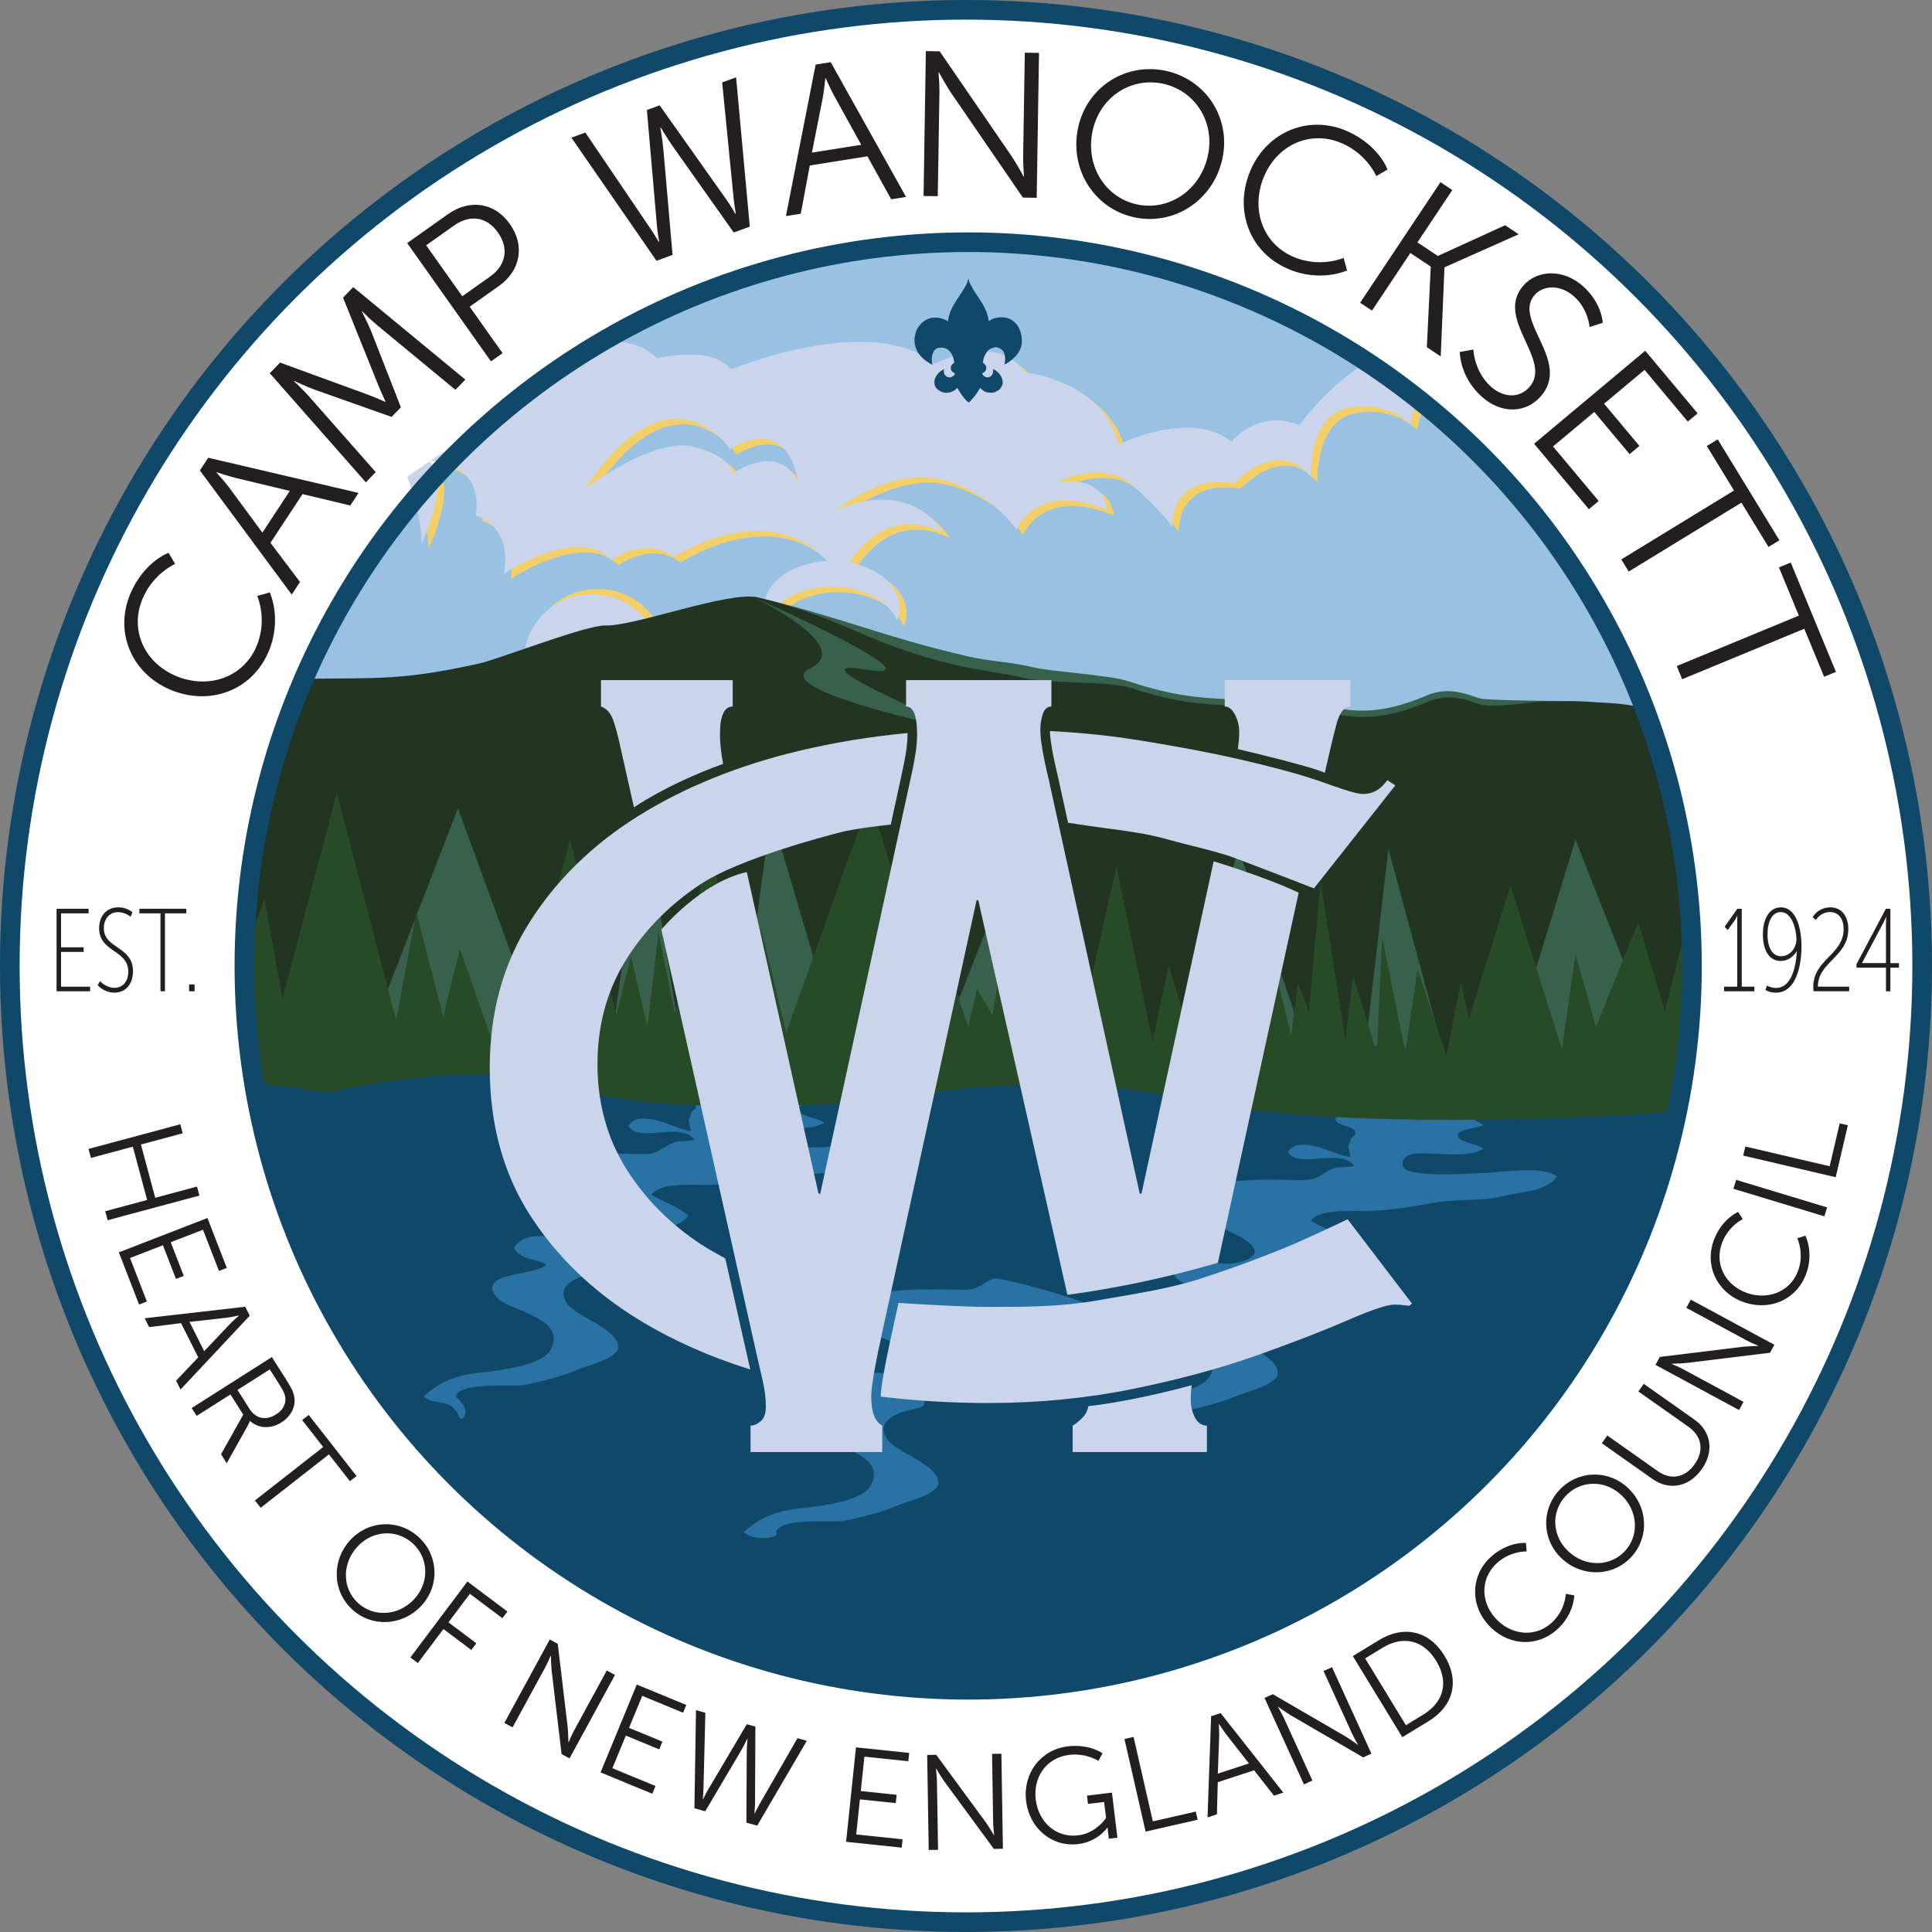 <?xml version="1.0" encoding="UTF-8"?> <svg xmlns="http://www.w3.org/2000/svg" id="uuid-997d654a-8d14-4845-9ed2-15d924229485" data-name="Layer 1" viewBox="0 0 1254.75 1254.75"><rect x="0" y="0" width="1254.75" height="1254.75" fill="#808080" stroke="none"/><defs><style> .uuid-ccd2c9b8-3407-4c24-a138-0a0897c30952 { fill: #fff; } .uuid-ccd2c9b8-3407-4c24-a138-0a0897c30952, .uuid-880a92ff-88d0-4c39-a2a4-9c7586083bfe { stroke: #0f4868; stroke-miterlimit: 10; stroke-width: 12.75px; } .uuid-a7008041-544d-46b4-8720-2ea19b46fdab { fill: #231f20; } .uuid-28f206b5-fb3c-49f1-8eee-81f3c4208748 { fill: #98c1e2; } .uuid-41f0d7ea-32c0-4bf0-9555-c5df3adf1358 { fill: #f3cf67; } .uuid-305851ba-0d7d-46e9-bed1-457565bdaf81 { fill: #223523; } .uuid-880a92ff-88d0-4c39-a2a4-9c7586083bfe { fill: none; } .uuid-7ca35731-4d70-48bf-ad71-d66f282d79ec { fill: #0f4868; } .uuid-3e2a2c67-7787-45fa-9732-c1b7dd064364 { fill: #2973a4; } .uuid-60f10763-43c2-48c2-9008-fc36948c73c2 { fill: #cad4eb; } .uuid-7622e424-f1da-4f0f-8938-9680d4f65d76 { fill: #274b27; } .uuid-f50f90b8-16d6-463f-a98e-80191b2cf796 { fill: #38614d; } </style></defs><circle class="uuid-ccd2c9b8-3407-4c24-a138-0a0897c30952" cx="627.37" cy="627.37" r="621"></circle><circle class="uuid-28f206b5-fb3c-49f1-8eee-81f3c4208748" cx="627.37" cy="627.37" r="470.07"></circle><g><path class="uuid-a7008041-544d-46b4-8720-2ea19b46fdab" d="M1119.71,640.8h8.56v-43.25c0-1.38.07-2.68.07-2.68h-.14s-.35.99-1.88,3.29l-4.18,5.82-2.09-2.07,8.28-11.71h2.86v50.6h8.21v2.99h-19.7v-2.99Z"></path><path class="uuid-a7008041-544d-46b4-8720-2ea19b46fdab" d="M1147.64,640.03c1.53,1.07,3.89,1.61,5.78,1.61,9.61,0,12.88-12.48,13.57-23.81h-.14c-2.3,3.75-5.85,6.28-10.37,6.28-7.17,0-11.56-6.51-11.56-17.23s4.53-17.61,11.76-17.61c8.63,0,13.3,10.95,13.3,25.42,0,12.63-3.55,30.01-16.64,30.01-2.37,0-4.73-.54-6.82-1.76l1.12-2.91ZM1166.71,609.87c0-5.28-2.57-17.53-10.16-17.53-5.64,0-8.63,6.2-8.63,14.55s3.13,14.16,8.77,14.16,10.02-5.13,10.02-11.18Z"></path><path class="uuid-a7008041-544d-46b4-8720-2ea19b46fdab" d="M1177.65,640.88c0-17.68,19.7-20.9,19.7-37.44,0-6.89-3.41-11.1-8.84-11.1-3.41,0-7.1,1.76-9.12,5.13l-2.16-1.69c2.23-4.21,7.1-6.51,11.41-6.51,7.45,0,11.76,5.74,11.76,14.16,0,18.07-19.77,21.28-19.77,37.36h20.33v2.99h-23.12c-.14-.99-.21-1.84-.21-2.91Z"></path><path class="uuid-a7008041-544d-46b4-8720-2ea19b46fdab" d="M1205.72,626.18l19.07-35.98h2.92v35.29h5.57v2.99h-5.57v15.31h-2.85v-15.31h-19.14v-2.3ZM1224.86,625.49v-25.19c0-2.14.14-4.82.14-4.82h-.14s-.7,1.91-1.6,3.67l-13.92,26.18v.15h15.53Z"></path></g><g><path class="uuid-a7008041-544d-46b4-8720-2ea19b46fdab" d="M36.73,590.2h20.81v2.99h-17.89v22.05h14.69v2.99h-14.69v22.58h18.87v2.99h-21.79v-53.59Z"></path><path class="uuid-a7008041-544d-46b4-8720-2ea19b46fdab" d="M64.93,637.2c2.51,2.53,5.85,4.36,9.47,4.36,5.08,0,8.91-3.98,8.91-10.49,0-14.39-18.94-12.48-18.94-28.25,0-7.5,4.46-13.55,12.46-13.55,3.34,0,6.4,1.07,9.19,3.14l-1.18,2.99c-1.95-1.68-5.36-2.99-8.14-2.99-6.13,0-9.26,4.98-9.26,10.41,0,13.47,18.94,11.56,18.94,27.94,0,8.04-4.53,13.93-12.11,13.93-3.97,0-7.8-1.68-10.86-4.82l1.53-2.68Z"></path><path class="uuid-a7008041-544d-46b4-8720-2ea19b46fdab" d="M104.21,593.18h-13.71v-2.99h30.49v2.99h-13.85v50.6h-2.92v-50.6Z"></path><path class="uuid-a7008041-544d-46b4-8720-2ea19b46fdab" d="M122.81,639.34h3.55v4.44h-3.55v-4.44Z"></path></g><path class="uuid-7ca35731-4d70-48bf-ad71-d66f282d79ec" d="M1097.45,627.37c0,259.61-210.46,470.07-470.07,470.07s-470.07-210.46-470.07-470.07h940.14Z"></path><g><path class="uuid-28f206b5-fb3c-49f1-8eee-81f3c4208748" d="M452.35,481.89c53.32,28.89,92.04-3.31,92.04-3.31,20.33,18.35,45.86,3.31,45.86,3.31,51.48,14.44,91.93-21.67,91.93-21.67,29.42,9.03,47.81-19.86,47.81-19.86,69.87,27.08,93.77-23.47,93.77-23.47,34.93-1.81,29.42-36.11,29.42-36.11,34.93-14.44,31.26-61.39,31.26-61.39,29.42,7.22,49.64-19.86,49.64-19.86,6.46,4.48,18.35,7.66,23.54,10.6,0,0-61.78-82.16-81.01-67.35-20.22,15.57-32.63,33.28-32.63,33.28-27.58-10.83-44.13,10.83-44.13,10.83-25.74-21.67-73.55,1.81-73.55,1.81-9.19-41.53-60.68-46.94-60.68-46.94-18.39-27.08-58.84-5.42-58.84-5.42-40.45-34.3-132.38,3.61-132.38,3.61-11.03-16.25-47.81-7.22-47.81-7.22-6.06-6.94-16.14-10.21-27.57-11.29-13.36-1.27-79.96,36.96-128.69,94.25-61.47,72.27-90.44,167.26-90.44,167.26l272.44-1.06Z"></path><path class="uuid-41f0d7ea-32c0-4bf0-9555-c5df3adf1358" d="M388.17,406.18c20.16,0,37.15,13.18,42.43,31.19,1.1-3.77,1.71-7.74,1.71-11.85,0-23.77-19.76-43.04-44.14-43.04-24.38,0-44.14,19.27-44.14,43.04,0,4.11.6,8.09,1.71,11.85,5.28-18.01,22.27-31.19,42.43-31.19Z"></path><path class="uuid-60f10763-43c2-48c2-9008-fc36948c73c2" d="M384.43,409.62c20.16,0,37.15,13.18,42.43,31.19,1.1-3.77,1.71-7.74,1.71-11.85,0-23.77-19.76-43.04-44.14-43.04-24.38,0-44.14,19.27-44.14,43.04,0,4.11.6,8.09,1.71,11.85,5.28-18.01,22.27-31.19,42.43-31.19Z"></path><path class="uuid-41f0d7ea-32c0-4bf0-9555-c5df3adf1358" d="M268.77,313.23c8.7,20.45,9.6,43.22,9.6,43.22,0,0,19.41-40.97,4.7-53.52,0,0,35.75-.27,30.23,35.59,0,0,23.9,5.38,18.39,37.65,0,0,47.81-32.27,69.87-8.96,0,0,22.06-16.14,40.45-1.79,0,0,59.81-39.89,99.33,2.42-22.85,1.16-40.87,14.36-40.87,30.48,0,2.92.6,5.74,1.71,8.42,5.28-12.79,22.27-22.15,42.43-22.15,20.16,0,37.15,9.36,42.43,22.15,1.1-2.68,1.71-5.5,1.71-8.42,0-14.09-13.76-25.94-32.47-29.49,8.92-13.93,28.44-34.51,60.4-19.55,0,0-18.39-35.86-69.87-14.34,0,0,36.77-28.69,69.87-19.72,33.1,8.96,47.81,32.27,47.81,32.27,0,0,12.87-32.27,58.84-12.55,0,0,0-23.31-33.1-17.93,0,0,29.42-16.14,49.64,1.79,20.23,17.93,25.74,26.89,25.74,26.89,0,0-2.2-35.06,40.27-28.28,0,0,27.76-30.88,49.82-3.99,0,0-1.84-39.44,23.9-44.82,25.74-5.38,40.89,10.72,40.89,10.72,0,0,1.08-7.76,4.57-16.02l-36.45-22.44c-24.69,16.54-40.26,38.78-40.26,38.78-27.58-10.83-44.13,10.83-44.13,10.83-25.74-21.67-73.55,1.81-73.55,1.81-9.19-41.53-60.68-46.94-60.68-46.94-18.39-27.08-58.84-5.42-58.84-5.42-40.45-34.3-132.38,3.61-132.38,3.61-11.03-16.25-47.81-7.22-47.81-7.22-7.03-8.05-19.47-11.16-33.16-11.65l-129.05,88.57ZM479.79,311.27s1.38-10.76-24.82-17.48c-26.2-6.72-70.33,26.89-70.33,26.89,55.16-83.36,93.77-25.55,93.77-25.55,39.99-22.86,44.13,21.51,44.13,21.51-12.41-26.89-42.75-5.38-42.75-5.38Z"></path><path class="uuid-60f10763-43c2-48c2-9008-fc36948c73c2" d="M264.4,309.66c8.7,20.45,9.6,43.22,9.6,43.22,0,0,19.41-40.97,4.7-53.52,0,0,35.75-.27,30.23,35.59,0,0,23.9,5.38,18.39,37.65,0,0,47.81-32.27,69.87-8.96,0,0,22.06-16.14,40.45-1.79,0,0,59.81-39.89,99.33,2.42-22.85,1.16-40.87,14.36-40.87,30.48,0,2.92.6,5.74,1.71,8.42,5.28-12.79,22.27-22.15,42.43-22.15s37.15,9.36,42.43,22.15c1.1-2.68,1.71-5.5,1.71-8.42,0-14.09-13.76-25.94-32.47-29.49,8.92-13.93,28.44-34.51,60.4-19.55,0,0-18.39-35.86-69.87-14.34,0,0,36.77-28.69,69.87-19.72,33.1,8.96,47.81,32.27,47.81,32.27,0,0,12.87-32.27,58.84-12.55,0,0,0-23.31-33.1-17.93,0,0,29.42-16.14,49.64,1.79,20.23,17.93,25.74,26.89,25.74,26.89,0,0-2.2-35.06,40.27-28.28,0,0,27.76-30.88,49.82-3.99,0,0-1.84-39.44,23.9-44.82,25.74-5.38,40.89,10.72,40.89,10.72,0,0,1.08-7.76,4.57-16.02l-36.45-22.44c-24.69,16.54-40.26,38.78-40.26,38.78-27.58-10.83-44.13,10.83-44.13,10.83-25.74-21.67-73.55,1.81-73.55,1.81-9.19-41.53-60.68-46.94-60.68-46.94-18.39-27.08-58.84-5.42-58.84-5.42-40.45-34.3-132.38,3.61-132.38,3.61-11.03-16.25-47.81-7.22-47.81-7.22-7.03-8.05-19.47-11.16-33.16-11.65l-129.05,88.57ZM475.42,307.7s1.38-10.76-24.82-17.48c-26.2-6.72-70.33,26.89-70.33,26.89,55.16-83.36,93.77-25.55,93.77-25.55,39.99-22.86,44.13,21.51,44.13,21.51-12.41-26.89-42.75-5.38-42.75-5.38Z"></path></g><g><path class="uuid-f50f90b8-16d6-463f-a98e-80191b2cf796" d="M1062.71,465.48c-1.94-5.28-20.2-10.37-44.54-10.26-7.86.03-40.52-.07-55.24-1.33-5.65-.48-19.44-9.42-36.16-2.3-40.29,17.14-55.9,7.3-76.43,5.54-59.32-5.08-72.31.15-117.86-14.79-12.53-4.11-49.08-5.96-61.91-9.06-14.6-3.53-28.13-3.71-42.74-7.15-56.43-13.26-79.42-24.64-135.79-38.15-18.37-4.4,69.78,29.99,50.9,29.35-12.2-.42,62.34,21.61,50.42,24.24-50.01,11.03,94.58,68.38,43.37,68.93,0,0,82.6,7.26,138.9,183.05l278.06,10.99s61.94-94.86,9.02-239.05Z"></path><path class="uuid-305851ba-0d7d-46e9-bed1-457565bdaf81" d="M1067.24,461.23c-2.38-5.09-39.96-5.77-64.3-5.66-7.86.03-24.55,3.67-39.28,2.42-5.65-.48-19.44-9.42-36.16-2.3-40.29,17.14-55.9,7.3-76.43,5.54-59.32-5.08-72.31.15-117.86-14.79-12.53-4.11-53.37-2.6-66.19-5.69-14.6-3.53-32-5.46-46.62-8.9-56.43-13.26-71.99-30.36-128.37-43.86-18.37-4.4-79.98,18.87-98.86,18.23-12.2-.42-69.9,22.04-81.82,24.67-50.01,11.03-64.4,9.39-115.6,9.94,0,0-50.88,107.22-34.93,244.39l929.61,23.43s23.49-147.43-23.2-247.39Z"></path><path class="uuid-f50f90b8-16d6-463f-a98e-80191b2cf796" d="M488.78,387.6s67.39,32.06,37.46,46.39c-29.93,14.33,102.55,41.27,102.55,41.27,0,0-119.92-49.52-66.57-40.4,53.35,9.12-73.43-47.26-73.43-47.26Z"></path></g><path class="uuid-3e2a2c67-7787-45fa-9732-c1b7dd064364" d="M304.46,892.43c11.28-1.82,47.39-3.64,53.41-16.38,10.53-20.93-28.59-24.57-35.36-33.68-13.54-16.38,25.58-13.65,32.35-20.93-6.77-4.55-16.55-2.73-21.06-10.92,8.27-13.65,28.59-4.55,41.37-7.28,30.09-7.28-8.27-22.75-18.81-25.48-12.79-2.73-37.61-10.92-12.79-20.93,16.15-6.14,33.22-7.4,50.04-7.6,8.44-.1,16.88.34,25.32.25,8.52-.09,10.48-3.89,18.09-7.28,3.93-1.75,9.89-.53,14.14-1.96-8.49-12.1-36.34,2.42-43.01-8.9,5.64-10.92,27.51-.47,34.51,1.8,2.09.68,4.18,1.08,6.28,1.33-.45-1.03-.81-2.26-1.06-3.72-1-4.51-.5-2.51,1-7.52,1.5-4.01,5.01-2.01,2.01-6.52-2.01-2.51-14.04-3.01-11.53-8.02.5-1.5,10.39-3.85,11.9-3.85,14.04-1.5,27,7.91,42.68-.28,6.52.5,9.75,2.69,16.63,1.63,7.84-1.2,18.05,3.51,24.57,7.52-3.01,2.01-15.55,2.51-16.55,6.02-1.5,5.52,13.54,6.02,16.55,9.53-10.03,5.52-25.07,3.01-36.11,3.01-4.01,0-12.04-1-15.04,3.01-2.29,2.95-1.58,5.89.72,7.58,10.75,4.77,42.4,2.16,48.22,2.16,12.44,0,39.02-5.54,49.85,2.02-6.47,10.25-25.4,10.27-35.04,12.81-14.26,3.76-29.94,1.63-44.58,4.3-15.25,2.79-30.62,5.46-46.02,5.44-7.3,0-29.53-1.48-34.08,6.44,7.58,4.41,17.25,7.44,24.11,13.61-7.89,9.09-22.32,9.54-32.35,12.21-6.43,1.71-11.54,6.09-17.65,8.59-3.89,1.59-6.91-.54-8.97,4.66,11.28,13.44-1.76,9.97-12.11,14.55-7.2,3.18-13.31,7.62-8.32,16.2,5.46,9.39,34.3,16.89,33.73,29.33-.33,7.28-21.73,12.25-26.51,14.35-10.96,4.79-22.89,7.46-34.36,9.98-7.3,1.6-42.16-2.7-44.59,7.6,3.67,3.24,9.8,9.44,3.89,14.5l-1.5-.91c-5.27-13.65-15.8-7.28-23.32-13.65,8.27-8.19,18.81-12.74,29.34-14.56Z"></path><path class="uuid-3e2a2c67-7787-45fa-9732-c1b7dd064364" d="M512.37,980.61c11.28-1.82,47.39-3.64,53.41-16.38,10.53-20.93-28.59-24.57-35.36-33.68-13.54-16.38,25.58-13.65,32.35-20.93-6.77-4.55-16.55-2.73-21.06-10.92,8.27-13.65,28.59-4.55,41.37-7.28,30.09-7.28-8.27-22.75-18.81-25.48-12.79-2.73-37.61-10.92-12.79-20.93,16.15-6.14,33.22-7.4,50.04-7.6,8.44-.1,16.88.34,25.32.25,8.52-.09,10.48-3.89,18.09-7.28,3.93-1.75,80.78,19.26,66.14,21.94-15.25,2.79-30.62,5.46-46.02,5.44-7.3,0-29.53-1.48-34.08,6.44,7.58,4.41,17.25,7.44,24.11,13.61-7.89,9.09-22.32,9.54-32.35,12.21-6.43,1.71-11.54,6.09-17.65,8.59-3.89,1.59-6.91-.54-8.97,4.66,11.28,13.44-1.76,9.97-12.11,14.55-7.2,3.18-13.31,7.62-8.32,16.2,5.46,9.39,34.3,16.89,33.73,29.33-.33,7.28-21.73,12.25-26.51,14.35-10.96,4.79-22.89,7.46-34.36,9.98-7.3,1.6-42.16-2.7-44.59,7.6,3.67,3.24-13.41,6.31-20.93-.07,8.27-8.19,18.81-12.74,29.34-14.56Z"></path><path class="uuid-7ca35731-4d70-48bf-ad71-d66f282d79ec" d="M628.99,180.89c.25,2.87,2.11,4.81,3.12,7.26,4.05,6.41,9.11,12.23,10.03,20.5,3.29-2.86,10.2-3.45,14.17-1.26,5.48,2.87,7.67,9.28,7.33,15.44-.76,6.66-6.24,11.39-11.39,14,.84-2.7.76-6.58-.76-8.86-1.27-1.52-3.04-2.45-5.31-2.45-1.69.51-3.63.85-4.73,2.45-1.69,2.03-2.78,4.22-3.03,7.17-.08,0-.17.09-.25.09.77,1.01,2.12,1.68,2.36,3.03.17,1.35-.24,2.28-.84,3.04-.67.34-.85,1.01-1.77,1.01,0,1.18,1.1,1.85,1.94,2.44,1.35.68,3.12.25,4.13-.84.93-1.09,1.11-2.78,1.01-4.3,3.3,1.77,6.58,4.97,6.16,9.62-.5,1.77-1.52,3.88-3.46,4.56-1.77,1.68-5.99,1.51-8.18.5-.93-.77-2.11-1.26-2.95-2.37-1.86,3.37-4.31,6.49-7.17,9.37h-.51c-2.94-2.45-5.14-5.99-7.17-9.37-2.11,2.53-5.73,3.63-9.19,2.96-2.28-.85-5.06-2.37-5.48-5.06-.84-3.71,1.1-5.99,3.04-8.18l2.95-1.95c-.26,1.52,0,3.38,1.1,4.39.84.67,1.86,1.18,3.29,1.01,1.1-.59,2.53-1.09,2.78-2.44-.84-.68-2.61-1.52-2.61-3.03-.43-2.02.76-3.12,2.11-3.88-.26-4.13-2.11-8.27-6.08-9.7-2.11-.51-4.98-.51-6.41,1.1-2.2,2.28-2.62,7.08-1.52,9.87-6.41-3.21-12.65-8.94-11.72-17.88.25-.34.34-1.01.34-1.6,1.01-5.48,5.32-10.04,10.88-11.13,3.8-.5,7.68.42,10.46,2.28,1.18-10.38,8.68-16.53,12.57-25.22.17-.84.25-2.02.76-2.53Z"></path><path class="uuid-3e2a2c67-7787-45fa-9732-c1b7dd064364" d="M732.81,909.36c11.28-1.82,47.39-3.64,53.41-16.38,10.53-20.93-28.59-24.57-35.36-33.68-13.54-16.38,25.58-13.65,32.35-20.93-6.77-4.55-16.55-2.73-21.06-10.92,8.27-13.65,28.59-4.55,41.37-7.28,30.09-7.28-8.27-22.75-18.81-25.48-12.79-2.73-37.61-10.92-12.79-20.93,16.15-6.14,33.22-7.4,50.04-7.6,8.44-.1,16.88.34,25.32.25,8.52-.09,10.48-3.89,18.09-7.28,3.93-1.75,9.89-.53,14.14-1.96-8.49-12.1-36.34,2.42-43.01-8.9,5.64-10.92,27.51-.47,34.51,1.8,2.09.68,4.18,1.08,6.28,1.33-.45-1.03-.81-2.26-1.06-3.72-1-4.51-.5-2.51,1-7.52,1.5-4.01,5.01-2.01,2.01-6.52-2.01-2.51-14.04-3.01-11.53-8.02.5-1.5,10.39-3.85,11.9-3.85,14.04-1.5,27,7.91,42.68-.28,6.52.5,9.75,2.69,16.63,1.63,7.84-1.2,18.05,3.51,24.57,7.52-3.01,2.01-15.55,2.51-16.55,6.02-1.5,5.52,13.54,6.02,16.55,9.53-10.03,5.52-25.07,3.01-36.11,3.01-4.01,0-12.04-1-15.04,3.01-2.29,2.95-1.58,5.89.72,7.58,10.75,4.77,42.4,2.16,48.22,2.16,12.44,0,39.02-5.54,49.85,2.02-6.47,10.25-25.4,10.27-35.04,12.81-14.26,3.76-29.94,1.63-44.58,4.3-15.25,2.79-30.62,5.46-46.02,5.44-7.3,0-29.53-1.48-34.08,6.44,7.58,4.41,17.25,7.44,24.11,13.61-7.89,9.09-22.32,9.54-32.35,12.21-6.43,1.71-11.54,6.09-17.65,8.59-3.89,1.59-6.91-.54-8.97,4.66,11.28,13.44-1.76,9.97-12.11,14.55-7.2,3.18-13.31,7.62-8.32,16.2,5.46,9.39,34.3,16.89,33.73,29.33-.33,7.28-21.73,12.25-26.51,14.35-10.96,4.79-22.89,7.46-34.36,9.98-7.3,1.6-42.16-2.7-44.59,7.6,3.67,3.24,9.8,9.44,3.89,14.5l-1.5-.91c-5.27-13.65-15.8-7.28-23.32-13.65,8.27-8.19,18.81-12.74,29.34-14.56Z"></path><g><polygon class="uuid-f50f90b8-16d6-463f-a98e-80191b2cf796" points="475.78 714.11 500.68 528.01 555.03 712.45 475.78 714.11"></polygon><polygon class="uuid-f50f90b8-16d6-463f-a98e-80191b2cf796" points="394.17 696.36 418.27 528.01 446.89 706.04 394.17 696.36"></polygon><polygon class="uuid-f50f90b8-16d6-463f-a98e-80191b2cf796" points="230.75 697.07 297.44 524.99 358.72 692.75 230.75 697.07"></polygon><polygon class="uuid-7622e424-f1da-4f0f-8938-9680d4f65d76" points="171.75 692.78 218.74 515.11 265.21 693.14 171.75 692.78"></polygon><polygon class="uuid-7622e424-f1da-4f0f-8938-9680d4f65d76" points="334.04 686.6 370.1 545.31 409.75 694 334.04 686.6"></polygon><polygon class="uuid-f50f90b8-16d6-463f-a98e-80191b2cf796" points="607.88 686.58 657.76 560.16 718.42 698.85 607.88 686.58"></polygon><polygon class="uuid-f50f90b8-16d6-463f-a98e-80191b2cf796" points="976.62 697.72 1023.21 545.31 1081.22 692.52 976.62 697.72"></polygon><polygon class="uuid-7622e424-f1da-4f0f-8938-9680d4f65d76" points="500.63 698.64 564.88 518.67 615.98 682.84 500.63 698.64"></polygon><polygon class="uuid-f50f90b8-16d6-463f-a98e-80191b2cf796" points="759 704.4 804.39 551.32 857.28 706.4 759 704.4"></polygon><polygon class="uuid-7622e424-f1da-4f0f-8938-9680d4f65d76" points="939.4 708.19 980.98 575.2 1023.21 709.63 939.4 708.19"></polygon><polygon class="uuid-7622e424-f1da-4f0f-8938-9680d4f65d76" points="427.63 709.17 461.02 547.34 492.39 709.95 427.63 709.17"></polygon><polygon class="uuid-7622e424-f1da-4f0f-8938-9680d4f65d76" points="694.12 701.29 725.06 562.78 754.31 704.53 694.12 701.29"></polygon><polygon class="uuid-7622e424-f1da-4f0f-8938-9680d4f65d76" points="844.81 713.64 857.68 573.1 881.6 724.88 844.81 713.64"></polygon><polygon class="uuid-f50f90b8-16d6-463f-a98e-80191b2cf796" points="882.58 716.7 901.7 551.32 946.73 717.61 882.58 716.7"></polygon></g><path class="uuid-7622e424-f1da-4f0f-8938-9680d4f65d76" d="M166.34,679.01l391.88,6.8,112.27-19.01,132.24,23.7,97.58-11.85,110.27,19.28,77.17-6.71-4.21,31.18s-201.91,15.15-306.76-7.65c-104.85-22.8-203.24,0-203.24,0,0,0-140.85,12.39-202.21-8.44-61.36-20.83-156.87,3.02-156.87,3.02l-48.12-5.68v-24.63Z"></path><polygon class="uuid-7622e424-f1da-4f0f-8938-9680d4f65d76" points="252.85 686.26 270.36 592.52 287.87 659.99 298.69 616.36 318.78 673.39 337.84 611.57 350.72 690.9 252.85 686.26"></polygon><polygon class="uuid-7622e424-f1da-4f0f-8938-9680d4f65d76" points="391.91 693.14 409.75 621.06 420.53 666.81 427.63 605.06 445.3 694 391.91 693.14"></polygon><polygon class="uuid-7622e424-f1da-4f0f-8938-9680d4f65d76" points="483.03 687.74 494.31 603.21 517.49 698.85 483.03 687.74"></polygon><polygon class="uuid-7622e424-f1da-4f0f-8938-9680d4f65d76" points="611.39 683.49 615.98 628.65 628.79 666.81 634.57 642.41 644.62 659.14 652.35 613.16 663.15 664.17 670.51 639.82 687.13 678.85 697.17 639.82 708.38 683.49 611.39 683.49"></polygon><polygon class="uuid-7622e424-f1da-4f0f-8938-9680d4f65d76" points="746.38 686.02 759 627.37 783.43 704.53 746.38 686.02"></polygon><polygon class="uuid-7622e424-f1da-4f0f-8938-9680d4f65d76" points="863.21 690.9 786.8 694 803.29 646.77 814.31 679.41 825 617.62 838.57 672.35 842.98 638.83 863.21 690.9"></polygon><polygon class="uuid-7622e424-f1da-4f0f-8938-9680d4f65d76" points="871.21 697.72 878.71 633.66 894.15 683.49 897.68 608.65 912.67 683.49 920.61 629.51 939.4 685.49 948.84 637.5 962.96 704.53 871.21 697.72"></polygon><polygon class="uuid-7622e424-f1da-4f0f-8938-9680d4f65d76" points="171.75 583.92 158.8 619.65 166.34 703.65 191.24 690.9 171.75 583.92"></polygon><polygon class="uuid-7622e424-f1da-4f0f-8938-9680d4f65d76" points="1011.14 704.53 1023.21 619.65 1036.54 666.81 1063.94 599.13 1081.22 656.59 1097.58 592.52 1093.43 683.49 1083.54 722.4 1011.14 704.53"></polygon><circle class="uuid-880a92ff-88d0-4c39-a2a4-9c7586083bfe" cx="628.79" cy="627.37" r="470.07"></circle><g><path class="uuid-a7008041-544d-46b4-8720-2ea19b46fdab" d="M84.82,385.24c8.95-20.63,24.65-26.23,24.65-26.23l4.29,7.26s-13.95,5.92-20.98,22.13c-8.79,20.26.65,41.57,21.04,50.42,20.63,8.95,43.74,1.75,52.64-18.76,7.57-17.44.6-33.01.6-33.01l8.15-2.3s8.28,17.6-.94,38.84c-11.08,25.54-38.98,35.04-64.16,24.12-25.05-10.87-36-37.79-25.29-62.48Z"></path><path class="uuid-a7008041-544d-46b4-8720-2ea19b46fdab" d="M196.48,320.89l-20.82,31.65,19.17,25.43-5.37,8.17-59.65-80.58,5.44-8.28,97.61,22.86-5.37,8.17-31.01-7.42ZM140.62,306.91s5.39,5.94,8.19,9.71l21.6,29.28,17.8-27.07-35.29-8.47c-4.57-1.09-12.17-3.67-12.17-3.67l-.15.22Z"></path><path class="uuid-a7008041-544d-46b4-8720-2ea19b46fdab" d="M175.21,242.41l6.7-6.92,56.84,20.76c4.95,1.81,11.44,4.74,11.44,4.74l.19-.19s-3.04-6.48-5.01-11.37l-22.58-56.14,6.61-6.83,72.81,60.07-6.43,6.64-50.94-42.06c-3.93-3.25-9.61-8.93-9.61-8.93l-.19.19s4.01,7.79,5.98,12.68l19.35,49.47-6.05,6.25-50.07-17.74c-4.85-1.72-13.15-5.66-13.15-5.66l-.19.19s6.05,5.68,9.43,9.5l43.68,49.55-6.42,6.64-62.38-70.83Z"></path><path class="uuid-a7008041-544d-46b4-8720-2ea19b46fdab" d="M264.44,157.88l26.55-18.81c13.77-9.75,30.06-7.84,40.12,6.37,10.14,14.31,6.7,30.53-7.07,40.28l-19.01,13.47,21.36,30.16-7.54,5.34-54.41-76.81ZM318.25,179.64c10.27-7.27,12.52-18.22,5.09-28.71-7.35-10.38-18.27-11.67-28.43-4.47l-18.14,12.85,23.45,33.11,18.02-12.77Z"></path><path class="uuid-a7008041-544d-46b4-8720-2ea19b46fdab" d="M428.89,82.92s1.38,8.05,1.95,14.25l5.96,68.38-10.43,3.82-55.26-79.96,9.05-3.32,42.24,62.35c2.79,4.11,5.46,8.69,5.46,8.69l.25-.09c.12-.05-1.04-5.18-1.44-10.16l-6.55-75.43,8.3-3.04,43.75,61.8c2.91,4.06,5.34,8.73,5.46,8.69l.25-.09s-.92-5.23-1.44-10.16l-7.43-75.11,9.05-3.32,8.89,96.96-10.43,3.82-39.64-56.03c-3.58-5.1-7.73-12.14-7.73-12.14l-.25.09Z"></path><path class="uuid-a7008041-544d-46b4-8720-2ea19b46fdab" d="M563.35,101.51l-37.42,5.97-5.85,31.31-9.65,1.54,19.29-98.39,9.78-1.56,48.94,87.51-9.65,1.54-15.43-27.91ZM536.01,50.82s-.76,7.98-1.65,12.6l-7.05,35.7,32-5.1-17.54-31.78c-2.28-4.11-5.49-11.46-5.49-11.46l-.26.04Z"></path><path class="uuid-a7008041-544d-46b4-8720-2ea19b46fdab" d="M601.31,33.19l8.97.14,46.97,68.49c3.14,4.74,7.56,12.84,7.56,12.84h.27s-.68-7.77-.6-12.72l1.08-67.72,9.23.15-1.5,94.09-8.97-.14-46.97-68.49c-3.14-4.74-7.56-12.84-7.56-12.84h-.27s.68,7.77.6,12.72l-1.08,67.72-9.23-.15,1.5-94.09Z"></path><path class="uuid-a7008041-544d-46b4-8720-2ea19b46fdab" d="M757.38,46.05c26.01,5.73,42.28,30.84,36.46,57.24-5.93,26.93-31.39,43.53-57.4,37.8-26.01-5.73-42.13-31.49-36.2-58.42,5.82-26.41,31.13-42.35,57.14-36.62ZM738.28,132.72c20.66,4.55,41.19-9.02,46.15-31.5,4.84-21.96-8.24-42.25-28.89-46.8-20.79-4.58-41.05,8.36-45.89,30.33-4.95,22.49,7.84,43.4,28.63,47.98Z"></path><path class="uuid-a7008041-544d-46b4-8720-2ea19b46fdab" d="M875.08,85.26c20.57,9.11,26.04,24.86,26.04,24.86l-7.3,4.24s-5.81-14-21.97-21.16c-20.2-8.95-41.59.32-50.59,20.64-9.11,20.57-2.1,43.74,18.35,52.8,17.39,7.7,33.01.86,33.01.86l2.24,8.17s-17.66,8.14-38.84-1.25c-25.46-11.28-34.74-39.26-23.62-64.36,11.07-24.98,38.08-35.71,62.69-24.81Z"></path><path class="uuid-a7008041-544d-46b4-8720-2ea19b46fdab" d="M935.51,118.31l7.69,5.12-22.64,33.98,13.25,8.83,43.69-19.95,8.8,5.86-48.03,21.4-.15.22-2.43,57.73-9.02-6.01,2.55-52.35-13.25-8.83-24.94,37.43-7.69-5.12,52.18-78.31Z"></path><path class="uuid-a7008041-544d-46b4-8720-2ea19b46fdab" d="M956.89,226.98s.37,14.2,11.42,24.14c7.66,6.89,18.05,7.96,24.86.39,15.85-17.62-23.12-44.56-3.6-66.26,9.04-10.05,25.78-10.84,38.72.8,12.15,10.92,12.62,23.6,12.62,23.6l-8.57,2.73s-.8-11.52-9.96-19.76c-8.96-8.06-20.01-7.38-25.56-1.21-14.95,16.62,24.28,43.27,3.6,66.26-9.4,10.45-25.07,11.66-38.21-.16-14.33-12.89-14.14-28.92-14.14-28.92l8.83-1.6Z"></path><path class="uuid-a7008041-544d-46b4-8720-2ea19b46fdab" d="M1068.5,227.79l34.02,40.67-6.37,5.33-28.09-33.58-26.28,21.99,22.94,27.42-6.37,5.33-22.93-27.42-26.79,22.42,29.63,35.43-6.36,5.33-35.56-42.52,72.15-60.39Z"></path><path class="uuid-a7008041-544d-46b4-8720-2ea19b46fdab" d="M1126.16,318.57l-17.66-28.89,7.08-4.33,40.07,65.54-7.08,4.33-17.59-28.77-73.2,44.75-4.82-7.88,73.2-44.75Z"></path><path class="uuid-a7008041-544d-46b4-8720-2ea19b46fdab" d="M1168.27,399.81l-12.93-31.3,7.67-3.17,29.35,71.02-7.67,3.17-12.88-31.18-79.31,32.77-3.53-8.54,79.31-32.77Z"></path></g><g><path class="uuid-a7008041-544d-46b4-8720-2ea19b46fdab" d="M117.09,730.17l1.57,5.85-27.13,7.29,9.29,34.6,27.13-7.29,1.57,5.85-59.61,16.01-1.57-5.85,27.22-7.31-9.29-34.6-27.22,7.31-1.57-5.85,59.61-16.01Z"></path><path class="uuid-a7008041-544d-46b4-8720-2ea19b46fdab" d="M134.73,791.03l12.56,32.42-5.07,1.97-10.38-26.77-20.96,8.12,8.47,21.86-5.07,1.97-8.47-21.86-21.37,8.28,10.95,28.25-5.07,1.97-13.14-33.9,57.56-22.3Z"></path><path class="uuid-a7008041-544d-46b4-8720-2ea19b46fdab" d="M128.74,881.53l-11.16-22.2-20.73,2.56-2.88-5.73,65.32-7.49,2.92,5.8-44.96,47.97-2.88-5.73,14.38-15.19ZM154.99,854.38s-5.14,1.11-8.2,1.47l-23.71,2.68,9.55,18.98,16.37-17.28c2.11-2.24,6.07-5.71,6.07-5.71l-.08-.16Z"></path><path class="uuid-a7008041-544d-46b4-8720-2ea19b46fdab" d="M176.55,881.34l9.8,15.41c3.39,5.33,4.38,8.03,4.81,10.68.96,6.26-2.12,12.38-8.42,16.38-7.04,4.47-14.99,3.91-20.34-.91l-.15.1s-.34.94-1.22,2.65l-13.76,24.67-3.72-5.85,14.44-25.72-8.33-13.11-21.93,13.94-3.25-5.11,52.09-33.11ZM162.11,915.08c4,6.3,10.62,7.71,17.14,3.56,4.3-2.73,6.4-6.46,6.1-10.54-.17-2.07-.91-4.21-3.45-8.21l-6.69-10.52-20.97,13.33,7.86,12.37Z"></path><path class="uuid-a7008041-544d-46b4-8720-2ea19b46fdab" d="M209.91,939.78l-13.69-17.5,4.29-3.35,31.05,39.7-4.29,3.35-13.64-17.43-44.33,34.68-3.73-4.77,44.33-34.68Z"></path><path class="uuid-a7008041-544d-46b4-8720-2ea19b46fdab" d="M272.11,998.45c12.77,11.92,13.57,31.51,1.47,44.47-12.34,13.22-32.24,14.09-45.01,2.18-12.77-11.92-13.27-31.83-.93-45.05,12.1-12.96,31.7-13.51,44.47-1.6ZM232.41,1040.99c10.14,9.46,26.25,8.66,36.55-2.38,10.06-10.78,9.45-26.59-.69-36.05-10.2-9.52-25.96-8.98-36.02,1.8-10.3,11.04-10.05,27.11.15,36.63Z"></path><path class="uuid-a7008041-544d-46b4-8720-2ea19b46fdab" d="M303.59,1027.13l25.97,19.49-3.27,4.35-21.13-15.86-13.91,18.53,18.11,13.59-3.27,4.35-18.11-13.59-16.6,22.11-4.85-3.64,37.04-49.35Z"></path><path class="uuid-a7008041-544d-46b4-8720-2ea19b46fdab" d="M357.07,1064.76l5.17,2.81,6.43,54.07c.38,3.7.48,9.76.48,9.76l.15.09s1.97-4.72,3.53-7.57l21.24-39,5.32,2.9-29.51,54.18-5.17-2.81-6.43-54.07c-.38-3.71-.48-9.76-.48-9.76l-.15-.08s-1.97,4.72-3.53,7.57l-21.24,39-5.32-2.9,29.51-54.18Z"></path><path class="uuid-a7008041-544d-46b4-8720-2ea19b46fdab" d="M413.59,1094.05l32.14,13.26-2.08,5.03-26.54-10.95-8.57,20.78,21.67,8.94-2.08,5.03-21.67-8.94-8.74,21.18,28,11.55-2.08,5.03-33.6-13.86,23.53-57.06Z"></path><path class="uuid-a7008041-544d-46b4-8720-2ea19b46fdab" d="M485.32,1129.25s-2.33,4.82-4.4,8.35l-22.9,38.75-7.02-1.94,1.02-63.72,6.09,1.68-1.25,49.37c-.08,3.26-.4,6.72-.4,6.72l.17.05c.08.02,1.42-3.16,3.11-5.97l25.27-42.74,5.58,1.54-.23,49.65c0,3.28-.48,6.7-.4,6.72l.17.05s1.5-3.14,3.11-5.97l24.68-42.9,6.09,1.68-32.24,55.11-7.02-1.94.22-45.01c.03-4.09.51-9.42.51-9.42l-.17-.05Z"></path><path class="uuid-a7008041-544d-46b4-8720-2ea19b46fdab" d="M555.92,1134.83l34.56,3.62-.57,5.41-28.53-2.99-2.34,22.34,23.3,2.44-.57,5.41-23.3-2.44-2.39,22.78,30.11,3.16-.57,5.41-36.12-3.79,6.43-61.34Z"></path><path class="uuid-a7008041-544d-46b4-8720-2ea19b46fdab" d="M602.15,1139.77l5.88-.1,32.24,43.91c2.16,3.04,5.22,8.25,5.22,8.25h.18s-.61-5.08-.66-8.33l-.72-44.42,6.06-.1,1,61.71-5.88.1-32.23-43.9c-2.16-3.04-5.23-8.26-5.23-8.26h-.17s.61,5.09.66,8.33l.72,44.42-6.06.1-1-61.71Z"></path><path class="uuid-a7008041-544d-46b4-8720-2ea19b46fdab" d="M693.41,1134.19c14.2-1.72,22.65,4.5,22.65,4.5l-2.67,4.92s-7.89-5.23-19.04-3.88c-14.82,1.8-23.45,14.43-21.68,28.98,1.83,15.07,13.55,24.97,27.49,23.28,11.94-1.45,18.17-11.31,18.17-11.31l-1.26-10.37-10.46,1.27-.66-5.4,16.21-1.97,3.55,29.28-5.58.68-.56-4.62c-.16-1.31-.23-2.62-.23-2.62l-.17.02s-6.05,9.13-18.95,10.7c-16.73,2.03-31.61-9.87-33.82-28.08-2.15-17.69,9.4-33.24,27.01-35.37Z"></path><path class="uuid-a7008041-544d-46b4-8720-2ea19b46fdab" d="M730.3,1129.4l5.9-1.35,12.52,54.85,27.89-6.37,1.21,5.3-33.8,7.71-13.73-60.16Z"></path><path class="uuid-a7008041-544d-46b4-8720-2ea19b46fdab" d="M814.5,1149.72l-23.61,7.73-.56,20.88-6.09,1.99,2.33-65.7,6.17-2.02,40.73,51.61-6.09,1.99-12.88-16.48ZM791.57,1119.73s.33,5.25.23,8.33l-.88,23.84,20.19-6.61-14.64-18.76c-1.9-2.42-4.74-6.85-4.74-6.85l-.17.05Z"></path><path class="uuid-a7008041-544d-46b4-8720-2ea19b46fdab" d="M821.25,1102.74l5.35-2.44,47.09,27.34c3.19,1.92,8.09,5.48,8.09,5.48l.16-.07s-2.59-4.41-3.94-7.37l-18.42-40.41,5.51-2.51,25.59,56.14-5.35,2.44-47.09-27.35c-3.19-1.92-8.09-5.47-8.09-5.47l-.16.07s2.59,4.41,3.94,7.37l18.42,40.41-5.51,2.51-25.59-56.15Z"></path><path class="uuid-a7008041-544d-46b4-8720-2ea19b46fdab" d="M878.59,1075.56l17.01-10.38c15.81-9.65,32.35-6.48,42.51,10.16,10.25,16.79,5.46,32.87-10.35,42.52l-17.01,10.38-32.15-52.68ZM924.39,1113.53c12.96-7.91,16.92-20.82,8.32-34.9-8.55-14.01-21.91-16.35-34.8-8.48l-11.31,6.91,26.48,43.39,11.31-6.91Z"></path><path class="uuid-a7008041-544d-46b4-8720-2ea19b46fdab" d="M968.98,1010.5c11.19-9.6,22.06-8.4,22.06-8.4l.45,5.51s-9.92-.51-18.72,7.03c-11,9.43-11.54,24.7-2.05,35.77,9.6,11.19,25.3,13.58,36.42,4.03,9.46-8.12,9.82-19.3,9.82-19.3l5.47.98s-.17,12.75-11.7,22.64c-13.86,11.89-33.04,9.49-44.75-4.17-11.66-13.59-10.39-32.61,3-44.1Z"></path><path class="uuid-a7008041-544d-46b4-8720-2ea19b46fdab" d="M1012.46,968.01c11.76-12.91,31.35-13.95,44.45-2.01,13.37,12.17,14.48,32.07,2.72,44.98-11.76,12.91-31.67,13.65-45.04,1.48-13.1-11.94-13.89-31.53-2.13-44.45ZM1055.47,1007.19c9.34-10.25,8.34-26.36-2.82-36.52-10.9-9.93-26.7-9.13-36.04,1.12-9.4,10.32-8.67,26.06,2.23,35.99,11.16,10.16,27.23,9.73,36.63-.59Z"></path><path class="uuid-a7008041-544d-46b4-8720-2ea19b46fdab" d="M1040.32,937.31l3.54-5.02,32.76,23.13c8.67,6.12,17.85,4.22,23.98-4.45,6.12-8.67,4.89-18.03-3.93-24.26l-32.62-23.02,3.49-4.95,32.83,23.18c11.19,7.89,12.91,20.82,4.86,32.22-8.1,11.47-20.9,14.24-32.09,6.35l-32.83-23.18Z"></path><path class="uuid-a7008041-544d-46b4-8720-2ea19b46fdab" d="M1075.18,886.44l2.8-5.17,54.04-6.61c3.7-.39,9.75-.51,9.75-.51l.08-.16s-4.73-1.96-7.59-3.5l-39.06-21.11,2.88-5.33,54.28,29.33-2.8,5.17-54.04,6.61c-3.7.39-9.75.51-9.75.51l-.08.16s4.73,1.96,7.59,3.5l39.06,21.11-2.88,5.33-54.28-29.33Z"></path><path class="uuid-a7008041-544d-46b4-8720-2ea19b46fdab" d="M1113.29,804.85c5.41-13.72,15.57-17.74,15.57-17.74l2.97,4.66s-9.01,4.19-13.26,14.97c-5.31,13.48,1.35,27.23,14.91,32.58,13.72,5.41,28.71.18,34.09-13.47,4.57-11.6-.34-21.65-.34-21.65l5.29-1.69s5.81,11.35.24,25.48c-6.69,16.99-24.77,23.83-41.51,17.24-16.66-6.56-24.43-23.97-17.96-40.39Z"></path><path class="uuid-a7008041-544d-46b4-8720-2ea19b46fdab" d="M1125.78,772.07l1.76-5.8,59.06,17.88-1.75,5.8-59.07-17.88Z"></path><path class="uuid-a7008041-544d-46b4-8720-2ea19b46fdab" d="M1132.14,750.52l1.38-5.9,54.77,12.81,6.51-27.86,5.3,1.24-7.89,33.75-60.07-14.05Z"></path></g><g><path class="uuid-60f10763-43c2-48c2-9008-fc36948c73c2" d="M803.93,486.53c.58-4.03.87-7.85.87-11.46,0-3.81-.93-7.47-2.76-10.97-1.84-3.48-4.05-5.24-6.62-5.24v-17.16h81.68v17.16c-4.05,0-7.09,3.81-9.11,11.43-2.03,7.63-4.33,17.16-6.9,28.59l-.66,3.02c-9.44-4.38-56.5-15.39-56.5-15.39ZM693.21,840.93l-57.85-256.26h-1.1l-60.16,275.44c-5.52,24.77-8.28,40.35-8.28,46.69,0,10.18,2.39,16.53,7.17,19.07v17.15h-85.54v-17.15c2.21,0,4.41-.96,6.62-2.86,2.21-1.91,3.31-5.08,3.31-9.53,0-5.08-.65-10.49-1.93-16.21-1.29-5.71-2.67-11.74-4.14-18.1l-61.79-275.42s25.41-30.72,55.51-37.4l46.56,208.92h1.11l58.5-268.76c1.84-8.25,3.04-14.45,3.59-18.59.55-4.13.83-7.78.83-10.97,0-12.06-2.4-18.1-7.17-18.1v-17.16h94.38v17.16c-2.58,0-4.42,1.59-5.52,4.76-1.11,3.19-1.66,6.67-1.66,10.48,0,6.36,1.84,17.16,5.52,32.41l59.05,268.76h1.11l46.88-215.87s34.39,10.36,55.22,20.4l-52.46,240.3c-52.57,15.55-97.76,20.82-97.76,20.82ZM774.03,899.6c-.52,2.94-.66,5.64-.69,8.06,0,.36,0,.71,0,1.06,0,4.45.92,8.43,2.76,11.92,1.84,3.5,4.41,5.25,7.73,5.25v17.15h-87.2v-17.15c2.21-1.27,4.5-3.18,6.9-5.72,1.71-1.82,2.81-4.13,3.3-6.94,0,0,26.69-2.59,67.21-13.62ZM411.73,524.41l-8.72-38.86c-1.47-6.98-3.03-12.87-4.69-17.64-1.66-4.76-4.33-7.77-8.01-9.05v-17.16h85.55v17.16c-5.52,0-8.28,6.04-8.28,18.1,0,3.19.28,7,.83,11.44.25,1.99.66,4.56,1.24,7.7-37.46,13.62-57.93,28.3-57.93,28.3Z"></path><g><path class="uuid-60f10763-43c2-48c2-9008-fc36948c73c2" d="M681.87,474.76c19.83,1.08,38.15,2.93,54.53,5.5,28.36,4.47,53.37,9.24,74.32,14.2,21.01,4.98,37.79,9.72,49.86,14.09,17.23,6.25,22.21,7.1,24.81,7.1,5.25,0,9.92-2.2,13.49-6.37.78-.91,1.51-1.76,2.18-2.56l5.15,3.36-52.88,66.89c-10.11-3.93-35.66-13.83-49.59-19.07-9.13-3.44-18.35-5.77-29.03-8.46-5.45-1.38-11.09-2.8-17.25-4.51-12.56-3.48-25.31-5.18-38.81-6.98-6.47-.86-13.16-1.76-19.83-2.86-1.49-.25-3.22-.5-5.16-.74l-6.44-29.3c-3.42-14.15-5.21-24.34-5.34-30.3"></path><path class="uuid-60f10763-43c2-48c2-9008-fc36948c73c2" d="M875.22,791.87l41.79,54.73-1.79,1.46c-.92-.06-1.78-.15-2.56-.28-2.07-.33-4.3-.5-6.64-.5-3.49,0-10.27,1.21-31.88,10.6-15.31,6.66-34.95,14.25-58.39,22.56-23.33,8.27-50.29,15.55-80.14,21.64-29.71,6.05-61.22,9.12-93.66,9.12-23.53,0-47-1.39-69.84-4.14-.03-.13-.06-.25-.08-.34.04-4.17,1.5-15.41,8.14-45.2l3.35-15.35c12.11.8,41.63,2.61,58.43,2.61h1.74s1.75,0,1.75,0c19.15,0,42.98,0,66.93-4.18,3.55-.62,7.07-1.22,10.56-1.82,20.23-3.46,39.34-6.73,56.77-12.37,17.98-5.81,35.91-12.34,53.32-19.42,12.92-5.25,33.17-14.81,42.21-19.13M877.09,784.08"></path><path class="uuid-60f10763-43c2-48c2-9008-fc36948c73c2" d="M589.4,476.07c0,.3,0,.6,0,.9,0,2.86-.26,6.28-.78,10.15-.52,3.88-1.69,9.95-3.5,18.08l-6.6,30.32c-7.83.86-23.86,2.77-32.38,4.93-10.82,2.75-66.02,17.28-90.85,33.61-20.27,13.34-36.69,29.97-48.79,49.42-12.26,19.68-18.47,42.43-18.47,67.62s6.22,47.95,18.47,67.62c12.11,19.47,28.52,36.1,48.8,49.43,4.71,3.1,11.94,7.08,15.75,9.14l14.2,63.28c.7,3.02,1.37,5.97,2.03,8.85-26.7-8.33-51.09-19.23-72.63-32.46-29.65-18.19-53.45-41.16-70.74-68.27-17.15-26.87-25.84-58.86-25.84-95.06s8.7-67.5,25.86-94.66c17.29-27.38,41.1-50.63,70.76-69.11,29.87-18.6,64.82-32.78,103.89-42.13,22.85-5.46,46.65-9.37,70.82-11.66"></path></g></g></svg> 